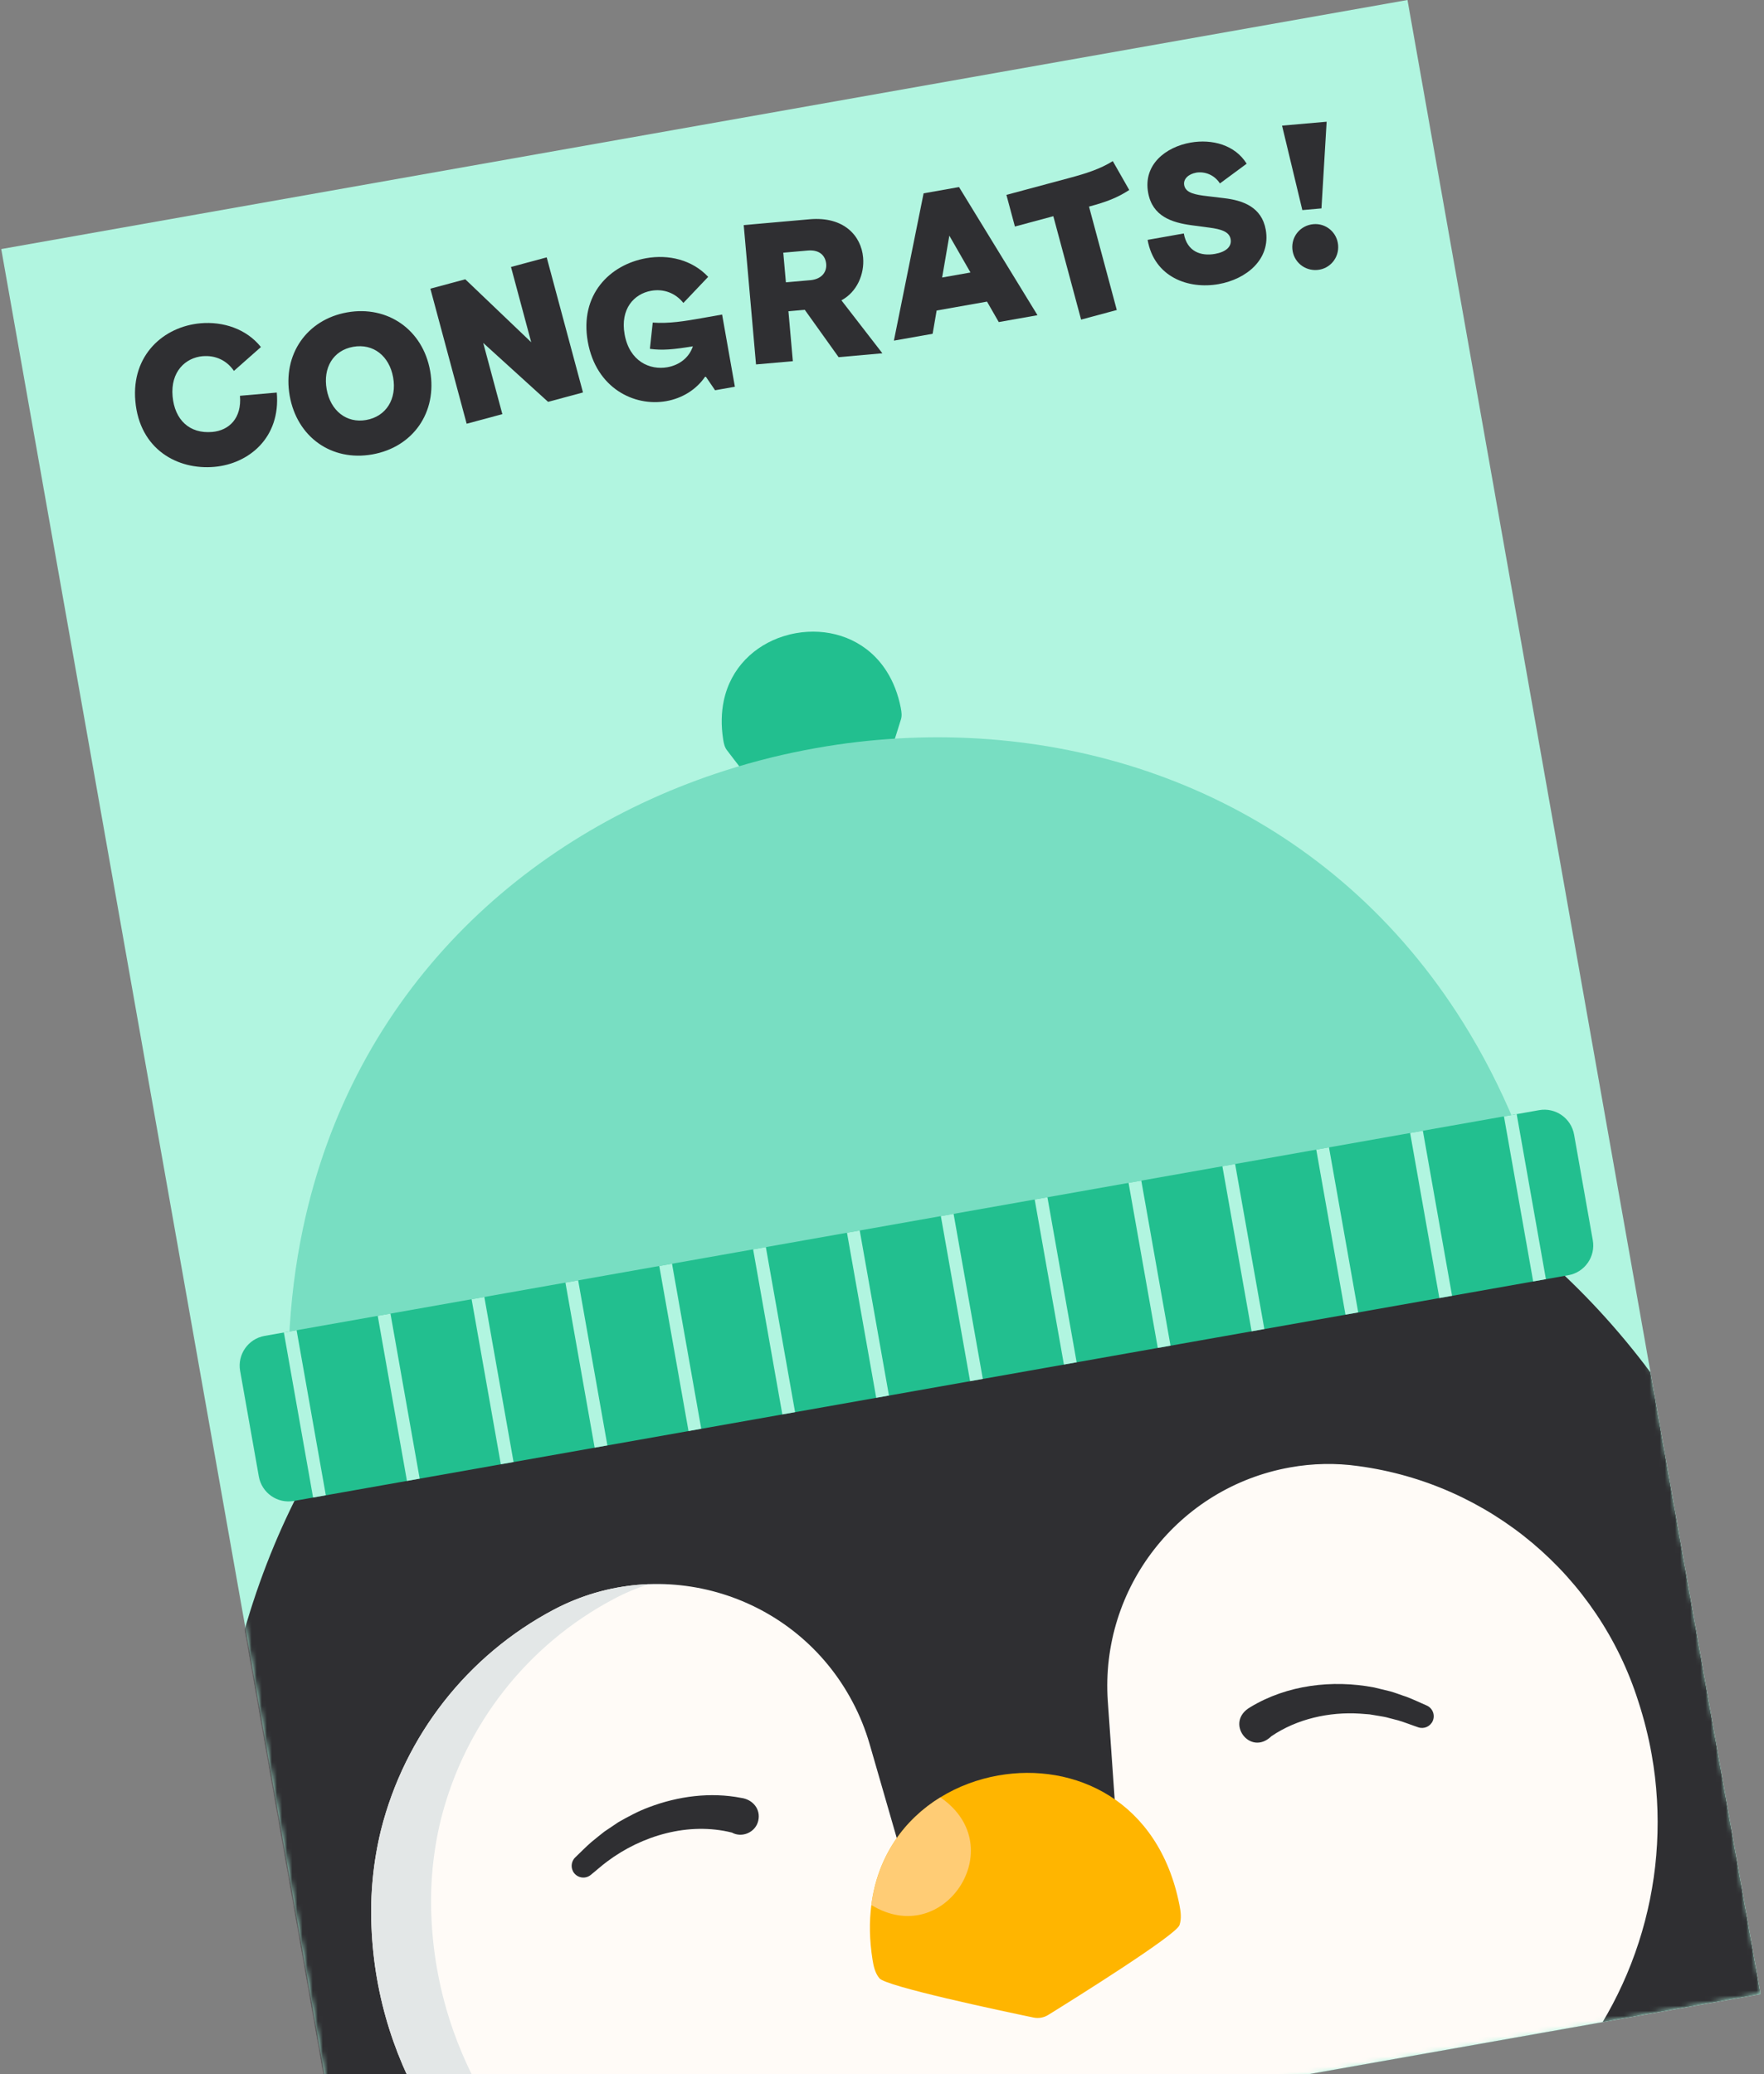 <svg width="347" height="408" viewBox="0 0 347 408" fill="none" xmlns="http://www.w3.org/2000/svg">
<rect x="0" y="0" width="347" height="408" fill="#808080" stroke="none"/>
<g clip-path="url(#clip0_533_23233)">
<path d="M277.113 -0.044L0.244 48.989L69.706 441.22L346.575 392.188L277.113 -0.044Z" fill="#B1F5E0"/>
<path d="M39.88 70.055C36.473 70.359 33.519 73.106 33.95 77.958C34.361 82.577 37.287 85.356 41.751 84.96C45.079 84.67 47.585 82.234 47.202 77.848L54.446 77.211C55.231 86.135 48.9 91.234 42.165 91.828C34.963 92.465 27.462 88.429 26.622 78.882C25.823 69.839 32.192 64.23 39.435 63.587C43.819 63.198 48.447 64.642 51.324 68.26L46.016 72.953C44.607 70.87 42.351 69.842 39.881 70.062L39.88 70.055Z" fill="#2F2F32"/>
<path d="M84.615 72.957C86.055 81.085 81.248 87.96 73.239 89.378C65.229 90.796 58.427 85.977 56.987 77.849C55.548 69.721 60.354 62.846 68.291 61.441C76.228 60.035 83.176 64.829 84.615 72.957ZM72.033 82.609C75.982 81.91 78.085 78.464 77.337 74.246C76.59 70.026 73.432 67.513 69.484 68.212C65.535 68.911 63.511 72.343 64.259 76.562C65.006 80.781 68.164 83.294 72.033 82.609Z" fill="#2F2F32"/>
<path d="M114.68 77.191L107.814 79.04L95.054 67.45L98.819 81.455L91.797 83.345L84.659 56.781L91.525 54.933L104.494 67.315L100.519 52.511L107.541 50.621L114.68 77.191Z" fill="#2F2F32"/>
<path d="M140.666 76.764L138.774 73.985C137.009 76.65 134.162 78.351 131.064 78.9C124.755 80.017 117.247 76.356 115.623 67.187C113.999 58.017 119.887 52.066 127.125 50.784C131.535 50.003 136.162 51.101 139.306 54.453L134.429 59.587C132.838 57.591 130.496 56.768 128.097 57.193C124.689 57.797 121.989 60.79 122.866 65.741C123.812 71.081 127.836 72.843 131.277 72.233C133.716 71.801 135.6 70.271 136.293 68.115C132.456 68.754 130.253 68.947 127.842 68.613L128.402 63.448C131.558 63.685 134.736 63.163 137.986 62.587L142.047 61.868L144.561 76.068L140.652 76.76L140.666 76.764Z" fill="#2F2F32"/>
<path d="M169.783 50.647C170.072 53.893 168.602 57.417 165.516 59.071L173.575 69.488L164.967 70.251L158.306 60.933L155.093 61.217L155.963 71.043L148.719 71.68L146.299 44.274L159.259 43.128C166.034 42.533 169.414 46.415 169.782 50.64L169.783 50.647ZM159.33 55.122C161.793 54.904 162.651 53.371 162.522 51.919C162.389 50.433 161.364 49.064 158.893 49.278L154.08 49.702L154.596 55.532L159.335 55.114L159.33 55.122Z" fill="#2F2F32"/>
<path d="M181.683 38.028L188.651 36.794L204.087 61.997L196.467 63.346L194.156 59.323L184.248 61.077L183.46 65.65L175.84 66.999L181.683 38.028ZM190.905 53.596L186.746 46.351L185.328 54.584L190.899 53.597L190.905 53.596Z" fill="#2F2F32"/>
<path d="M197.973 38.332L210.499 34.965C213.536 34.148 216.391 33.262 218.9 31.689L222.136 37.371C219.782 38.896 217.714 39.697 214.222 40.635L219.687 60.975L212.666 62.864L207.201 42.525L199.646 44.556L197.973 38.332Z" fill="#2F2F32"/>
<path d="M235.267 33.971C233.876 34.218 232.721 35.143 232.946 36.415C233.22 37.964 235.117 38.308 237.56 38.589L240.783 38.977C244.449 39.402 248.193 40.697 248.988 45.187C250.009 50.955 245.243 54.906 239.705 55.886C233.786 56.935 227.052 54.538 225.749 47.181L232.869 45.92C233.506 49.519 236.263 50.425 239.006 49.939C241.095 49.569 242.35 48.551 242.082 47.042C241.815 45.532 240.136 45.075 237.97 44.779L234.37 44.301C230.565 43.778 226.683 42.589 225.847 37.869C224.874 32.371 229.293 28.917 234.204 28.047C238.423 27.3 242.946 28.498 245.233 32.199L239.972 36.082C238.871 34.359 236.947 33.667 235.246 33.968L235.267 33.971Z" fill="#2F2F32"/>
<path d="M258.361 44.091C260.825 43.872 263.004 45.696 263.223 48.2C263.442 50.704 261.624 52.875 259.16 53.094C256.617 53.32 254.444 51.495 254.225 48.991C254.006 46.487 255.824 44.316 258.368 44.09L258.361 44.091ZM259.94 40.99L256.185 41.322L252.196 24.711L260.966 23.94L259.948 40.995L259.94 40.99Z" fill="#2F2F32"/>
<mask id="mask0_533_23233" style="mask-type:luminance" maskUnits="userSpaceOnUse" x="0" y="-1" width="347" height="443">
<path d="M277.115 -0.043L0.246 48.989L69.708 441.22L346.577 392.188L277.115 -0.043Z" fill="white"/>
</mask>
<g mask="url(#mask0_533_23233)">
<path d="M198.875 224.55L173.837 240.304C173.799 240.318 173.767 240.33 173.73 240.35C173.312 240.486 172.906 240.612 172.514 240.743C169.108 241.856 166.588 242.676 165.82 242.907C163.963 243.555 162.012 243.289 160.117 242.952C137.223 238.643 125.425 223.579 122.774 207.079C122.749 206.934 122.724 206.795 122.706 206.656C122.563 205.654 122.542 204.652 122.676 203.642C123.05 200.877 124.845 198.193 127.508 197.375C129.526 196.752 131.715 197.248 133.693 197.979C144.003 201.755 153.053 208.4 163.672 211.394C173.081 214.038 182.964 215.211 192.719 215.551C194.202 215.594 195.678 215.557 197.141 215.414L198.877 224.563L198.875 224.55Z" fill="#2F2F32"/>
<path d="M207.766 220.27C207.308 221.296 206.305 224.268 205.042 226.082C203.314 226.654 201.593 227.224 199.935 227.762C193.316 229.934 187.62 231.785 186.394 232.152C184.539 232.814 182.588 232.547 180.697 232.196C152.643 226.925 141.248 205.5 142.927 185.078C142.929 185.051 142.933 185.036 142.929 185.01C143.028 182.959 143.319 180.725 143.892 178.625C143.892 178.584 143.911 178.54 143.929 178.489C145.11 174.174 147.455 170.413 151.568 169.794C157.106 168.969 161.239 177.103 163.724 180.851C170.838 191.612 178.002 200.929 190.22 206.23C195.303 208.444 200.709 209.791 206.082 211.145C208.139 211.664 209.246 212.311 209.739 213.135C210.711 214.785 209.194 217.087 207.766 220.27Z" fill="#2F2F32"/>
<path d="M51.4 418.762C58.325 428.265 133.568 524.823 137.959 531.225C146.251 542.001 150.392 548.95 173.24 544.904L285.28 525.062C308.128 521.016 309.624 513.069 313.718 500.099C315.648 492.57 353.151 376.053 356.391 364.75C358.673 358.098 357.663 351.124 356.358 344.373C335.318 237.583 249.142 199.113 172.201 212.787C95.242 226.361 27.518 292.086 44.431 399.607C45.525 406.396 46.977 413.291 51.399 418.756L51.4 418.762Z" fill="#2F2F32"/>
<path d="M177.205 139.275C176.657 136.489 175.713 134.114 174.472 132.137C170.866 126.365 164.785 123.927 158.849 124.271C158.088 124.31 157.329 124.404 156.578 124.537C155.727 124.688 154.881 124.899 154.057 125.16C148.491 126.941 143.753 131.282 142.376 137.828C141.897 140.109 141.819 142.666 142.261 145.47C142.382 146.231 142.546 147.004 143.042 147.616C143.815 148.676 152.147 159.37 152.73 160.205C152.73 160.205 152.733 160.219 152.739 160.217C153.552 161.277 154.015 162.011 155.845 161.863C156.101 161.845 156.379 161.803 156.688 161.748L169.24 159.525C171.798 159.072 171.966 158.179 172.423 156.731C172.423 156.731 172.422 156.725 172.427 156.717C172.689 155.739 176.841 142.827 177.203 141.567C177.458 140.821 177.347 140.039 177.199 139.283L177.205 139.275Z" fill="#22BF8F"/>
<path d="M322.266 334.61C314.405 309.84 292.967 291.826 267.212 288.364C262.741 287.728 258.203 287.825 253.762 288.625C231.838 292.555 216.409 312.353 217.916 334.563L219.396 355.704C219.584 358.383 217.418 360.623 214.738 360.54C209.658 360.379 204.198 360.761 198.582 361.756C192.965 362.75 187.668 364.28 182.94 366.185C180.452 367.183 177.648 365.823 176.898 363.243L171.076 343.075C170.238 340.185 169.118 337.392 167.702 334.733C156.475 313.489 130.154 305.375 108.913 316.616C91.963 325.6 79.624 341.343 74.944 359.95C73.428 366.168 72.799 372.561 73.073 378.945C74.151 406.684 90.096 431.688 114.78 444.381C146.086 459.451 181.39 464.084 215.522 457.564C249.815 451.96 281.383 435.491 305.609 410.586C322.082 392.848 329.058 368.544 324.911 345.129C324.284 341.589 323.396 338.074 322.266 334.61Z" fill="#FFFBF7"/>
<path d="M221.408 456.48C219.461 456.893 217.492 457.249 215.521 457.564C181.395 464.076 146.091 459.443 114.787 444.38C90.108 431.679 74.148 406.67 73.078 378.937C72.804 372.554 73.433 366.16 74.949 359.943C79.637 341.34 91.967 325.586 108.911 316.609C114.899 313.448 121.286 311.814 127.637 311.586C125.282 312.343 122.953 313.32 120.692 314.523C103.742 323.508 91.404 339.256 86.729 357.856C85.213 364.074 84.584 370.467 84.858 376.851C85.935 404.583 101.881 429.593 126.573 442.293C156.065 456.487 189.138 461.42 221.42 456.471" fill="#E3E7E7"/>
<path d="M232.024 378.637C231.481 380.528 211.583 392.979 206.192 396.32C205.328 396.854 204.299 397.036 203.311 396.83C197.093 395.538 174.136 390.683 172.978 389.094C172.117 388.036 171.834 386.706 171.627 385.383C171.021 381.54 170.974 377.972 171.407 374.693C172.635 365.005 177.954 357.842 184.98 353.518C188.449 351.374 192.34 349.93 196.361 349.218C211.252 346.574 227.935 354.015 232.011 374.689C232.271 376.003 232.455 377.35 232.024 378.637Z" fill="#FFB500"/>
<path d="M188.778 371.127C185.392 376.234 178.609 379.088 171.407 374.7C172.635 365.011 177.955 357.848 184.98 353.524C184.988 353.53 184.996 353.535 185.011 353.546C192.128 358.452 192.205 365.951 188.778 371.127Z" fill="#FFCC75"/>
<path d="M245.969 335.768C253.191 331.403 262.087 330.344 270.282 331.898C270.964 332.062 272.846 332.511 273.508 332.679C274.262 332.872 275.876 333.497 276.638 333.73C278.006 334.242 279.309 334.881 280.642 335.454C281.805 335.956 282.343 337.308 281.843 338.478C281.366 339.582 280.123 340.129 279.002 339.749C277.68 339.31 276.389 338.778 275.062 338.387L273.195 337.902C272.677 337.742 271.862 337.594 271.318 337.514L269.434 337.201L267.538 337.054C261.473 336.667 255.121 338.077 250.085 341.505C245.897 345.578 240.782 338.692 245.982 335.766" fill="#2F2F32"/>
<path d="M143.938 360.439C135.475 358.335 126.291 360.994 119.414 366.156C118.308 366.977 117.279 367.921 116.195 368.786C115.208 369.586 113.759 369.428 112.959 368.441C112.201 367.501 112.307 366.143 113.161 365.325C114.216 364.329 115.219 363.275 116.327 362.317C116.958 361.811 118.273 360.715 118.898 360.25C119.462 359.865 121.061 358.793 121.657 358.395C123.54 357.321 125.638 356.194 127.669 355.454C133.377 353.287 139.761 352.442 145.812 353.628C148.06 353.923 149.699 355.843 149.153 358.135C148.636 360.403 145.96 361.57 143.943 360.431" fill="#2F2F32"/>
<path d="M305.55 244.181C301.528 227.685 295.473 213.385 287.854 201.191C262.211 160.126 218.966 142.826 176.744 145.238L176.724 145.241C171.306 145.548 165.91 146.177 160.572 147.13C154.506 148.197 148.513 149.68 142.658 151.553C103.059 164.209 69.407 195.052 59.596 241.615C56.628 255.684 55.852 271.193 57.739 288.067L305.557 244.18L305.55 244.181Z" fill="#78DEC2"/>
<path d="M302.76 218.357L52.048 262.756C48.819 263.328 46.665 266.41 47.237 269.639L50.915 290.411C51.487 293.64 54.569 295.795 57.798 295.223L308.509 250.823C311.739 250.251 313.893 247.17 313.321 243.94L309.643 223.168C309.071 219.939 305.989 217.785 302.76 218.357Z" fill="#22BF8F"/>
<path d="M57.092 261.863L62.84 294.323" stroke="#B1F5E0" stroke-width="2.544" stroke-miterlimit="10"/>
<path d="M75.555 258.594L81.303 291.053" stroke="#B1F5E0" stroke-width="2.544" stroke-miterlimit="10"/>
<path d="M94.022 255.323L99.77 287.783" stroke="#B1F5E0" stroke-width="2.544" stroke-miterlimit="10"/>
<path d="M112.479 252.054L118.227 284.514" stroke="#B1F5E0" stroke-width="2.544" stroke-miterlimit="10"/>
<path d="M130.941 248.785L136.69 281.244" stroke="#B1F5E0" stroke-width="2.544" stroke-miterlimit="10"/>
<path d="M149.4 245.516L155.149 277.975" stroke="#B1F5E0" stroke-width="2.544" stroke-miterlimit="10"/>
<path d="M167.865 242.246L173.614 274.705" stroke="#B1F5E0" stroke-width="2.544" stroke-miterlimit="10"/>
<path d="M186.33 238.976L192.079 271.435" stroke="#B1F5E0" stroke-width="2.544" stroke-miterlimit="10"/>
<path d="M204.787 235.707L210.536 268.166" stroke="#B1F5E0" stroke-width="2.544" stroke-miterlimit="10"/>
<path d="M223.254 232.437L229.002 264.897" stroke="#B1F5E0" stroke-width="2.544" stroke-miterlimit="10"/>
<path d="M241.711 229.168L247.459 261.628" stroke="#B1F5E0" stroke-width="2.544" stroke-miterlimit="10"/>
<path d="M260.176 225.898L265.924 258.358" stroke="#B1F5E0" stroke-width="2.544" stroke-miterlimit="10"/>
<path d="M278.641 222.628L284.389 255.088" stroke="#B1F5E0" stroke-width="2.544" stroke-miterlimit="10"/>
<path d="M297.098 219.359L302.846 251.819" stroke="#B1F5E0" stroke-width="2.544" stroke-miterlimit="10"/>
</g>
</g>
<defs>
<clipPath id="clip0_533_23233">
<rect width="281.177" height="398.334" fill="white" transform="translate(0 49.032) rotate(-10.043)"/>
</clipPath>
</defs>
</svg>
